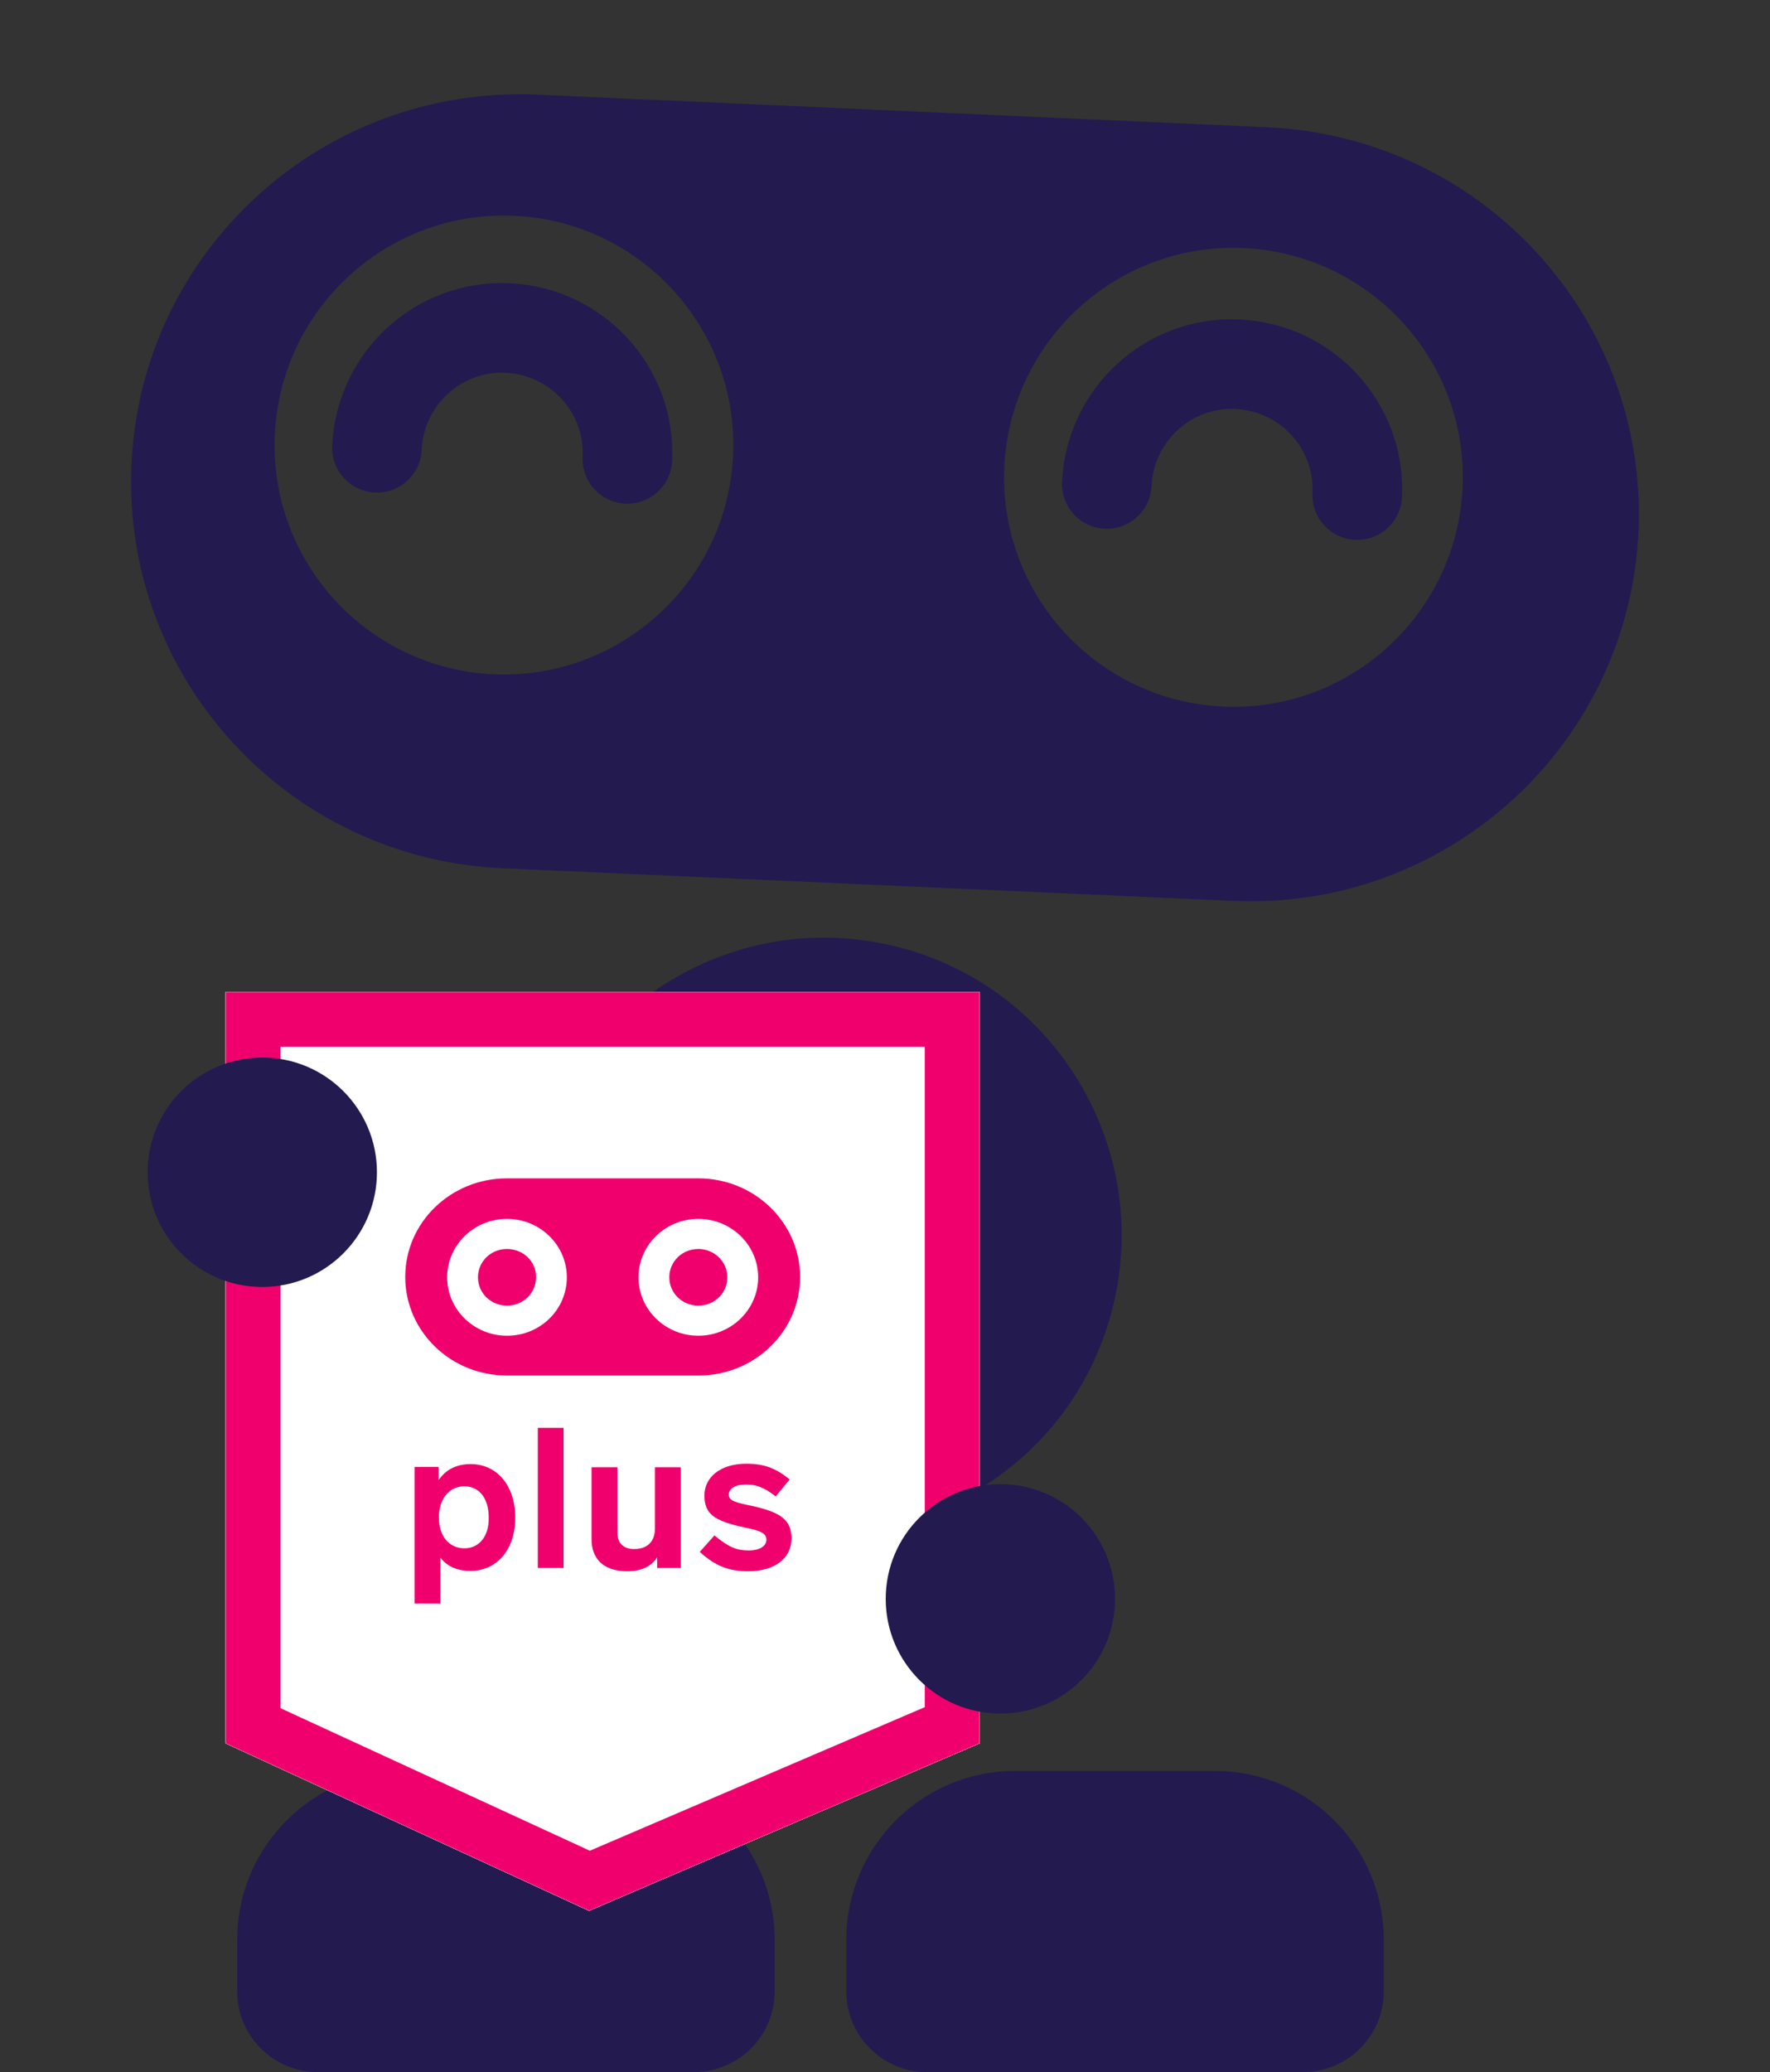<?xml version="1.0" encoding="utf-8"?>
<!-- Generator: Adobe Illustrator 26.0.3, SVG Export Plug-In . SVG Version: 6.00 Build 0)  -->
<svg version="1.1" id="Layer_1" xmlns="http://www.w3.org/2000/svg" xmlns:xlink="http://www.w3.org/1999/xlink" x="0px" y="0px"
	 width="494px" height="578px" viewBox="0 0 494 578" style="enable-background:new 0 0 494 578;" xml:space="preserve">
<rect x="0" y="0" width="494" height="578" fill="#333333" stroke="none"/>
<style type="text/css">
	.st0{fill:#231A4F;}
	.st1{fill:none;stroke:#231A4F;stroke-width:25;stroke-linecap:round;stroke-miterlimit:10;}
	.st2{clip-path:url(#SVGID_00000134949517583294025890000000489767694811476609_);}
	.st3{clip-path:url(#SVGID_00000037691117711103685360000013385864907201269900_);enable-background:new    ;}
	.st4{clip-path:url(#SVGID_00000062183257954937717520000009829731486302110644_);}
	
		.st5{clip-path:url(#SVGID_00000121254546341683691620000013414877768478921901_);fill:#FFFFFF;stroke:#F0006C;stroke-width:30.601;stroke-miterlimit:10;}
	.st6{clip-path:url(#SVGID_00000011732826174470789510000016355045143975790772_);enable-background:new    ;}
	.st7{clip-path:url(#SVGID_00000075126737567737484400000006733683007419025316_);}
	.st8{clip-path:url(#SVGID_00000076566960526138871360000013048156684979528866_);}
	.st9{clip-path:url(#SVGID_00000161629783700000123380000017245465045337566902_);fill:#F0006C;}
	.st10{clip-path:url(#SVGID_00000127025298583739352300000001411383889810876801_);}
	.st11{clip-path:url(#SVGID_00000043415641288125508560000008706042420062478210_);fill:#F0006C;}
	.st12{clip-path:url(#SVGID_00000120556312408982824650000014947150085827027094_);}
	.st13{clip-path:url(#SVGID_00000052819077034137111910000015422833448156023208_);fill:#F0006C;}
	.st14{clip-path:url(#SVGID_00000103244931900322775960000001923136124303328129_);}
	.st15{clip-path:url(#SVGID_00000180342344539602422420000011569029408789363355_);fill:#F0006C;}
</style>
<g>
	<path class="st0" d="M353.7,35.5l-203.8-9.1C90,23.8,39.4,69.9,36.7,129.5c-2.7,59.6,43.7,110.1,103.6,112.7l203.8,9.1
		c59.9,2.7,110.5-43.5,113.2-103.1C459.9,88.6,413.6,38.2,353.7,35.5z M137.8,188.1c-35.3-1.6-62.7-31.5-61.1-66.8
		c1.6-35.3,31.5-62.7,66.8-61.1c35.3,1.6,62.7,31.5,61.1,66.8C203,162.3,173.1,189.6,137.8,188.1z M341.4,197.1
		c-35.3-1.6-62.7-31.5-61.1-66.8c1.6-35.3,31.5-62.7,66.8-61.1c35.3,1.6,62.7,31.5,61.1,66.8C406.6,171.3,376.7,198.7,341.4,197.1z"
		/>
	<path class="st0" d="M226.5,427.5c-6.1-0.3-12.3-1.2-18.3-2.9c-44.1-12-70.3-57.7-58.2-101.9c5.8-21.4,19.6-39.2,38.9-50.2
		c19.2-11,41.6-13.8,63-8c44.1,12,70.3,57.7,58.2,101.9c-5.8,21.4-19.6,39.2-38.9,50.2C257.4,424.5,242,428.2,226.5,427.5z
		 M231.7,305.6c-7.3-0.3-14.5,1.4-21,5.1c-9,5.2-15.5,13.5-18.3,23.6c-2.7,10-1.4,20.6,3.8,29.6c5.2,9,13.5,15.5,23.6,18.3
		c10,2.7,20.6,1.4,29.6-3.8c9-5.2,15.5-13.5,18.3-23.6c5.7-20.7-6.6-42.2-27.4-47.9C237.5,306.2,234.6,305.7,231.7,305.6z"/>
	<path class="st1" d="M105.2,124.9c0.9-19.3,17.2-34.3,36.5-33.4s34.3,17.2,33.4,36.5"/>
	<path class="st1" d="M308.9,135c0.9-19.3,17.2-34.3,36.5-33.4s34.3,17.2,33.4,36.5"/>
	<path class="st0" d="M169.1,494h-55.8c-26,0-47.1,21.1-47.1,47.1v14.4c0,12.4,10.1,22.5,22.5,22.5h105c12.4,0,22.5-10.1,22.5-22.5
		v-14.4C216.2,515.1,195.1,494,169.1,494z"/>
	<g>
		<defs>
			<polygon id="SVGID_1_" points="63,276.7 273.4,276.7 273.4,486.3 164.4,533 63,486.3 			"/>
		</defs>
		<use xlink:href="#SVGID_1_"  style="overflow:visible;fill-rule:evenodd;clip-rule:evenodd;fill:#FFFFFF;"/>
		<clipPath id="SVGID_00000113310851164066622470000000157656458562521016_">
			<use xlink:href="#SVGID_1_"  style="overflow:visible;"/>
		</clipPath>
		<g style="clip-path:url(#SVGID_00000113310851164066622470000000157656458562521016_);">
			<defs>
				<rect id="SVGID_00000162333590617764498020000002785262359420268714_" x="-427.1" y="-56.1" width="1190.5" height="3619.2"/>
			</defs>
			<use xlink:href="#SVGID_00000162333590617764498020000002785262359420268714_"  style="overflow:visible;fill:#FFFFFF;"/>
			<clipPath id="SVGID_00000062176109401470212050000015708539561443944070_">
				<use xlink:href="#SVGID_00000162333590617764498020000002785262359420268714_"  style="overflow:visible;"/>
			</clipPath>
			<g style="clip-path:url(#SVGID_00000062176109401470212050000015708539561443944070_);enable-background:new    ;">
				<g>
					<defs>
						<rect id="SVGID_00000027574618263831503110000017620575552208425353_" x="-90.5" y="121.7" width="517.5" height="565.1"/>
					</defs>
					<use xlink:href="#SVGID_00000027574618263831503110000017620575552208425353_"  style="overflow:visible;fill:#FFFFFF;"/>
					<clipPath id="SVGID_00000080175307588858706310000013938437358376581801_">
						<use xlink:href="#SVGID_00000027574618263831503110000017620575552208425353_"  style="overflow:visible;"/>
					</clipPath>
					<g style="clip-path:url(#SVGID_00000080175307588858706310000013938437358376581801_);">
						<defs>
							<rect id="SVGID_00000120536745250692049140000001335114124794290847_" x="61.8" y="274" width="212.7" height="260.3"/>
						</defs>
						<use xlink:href="#SVGID_00000120536745250692049140000001335114124794290847_"  style="overflow:visible;fill:#FFFFFF;"/>
						<clipPath id="SVGID_00000070823489332813850090000007700329210875496598_">
							<use xlink:href="#SVGID_00000120536745250692049140000001335114124794290847_"  style="overflow:visible;"/>
						</clipPath>
						
							<polygon style="clip-path:url(#SVGID_00000070823489332813850090000007700329210875496598_);fill:#FFFFFF;stroke:#F0006C;stroke-width:30.601;stroke-miterlimit:10;" points="
							63,276.7 273.4,276.7 273.4,486.3 164.4,533 63,486.3 						"/>
					</g>
				</g>
			</g>
		</g>
	</g>
	<g>
		<defs>
			<rect id="SVGID_00000100382339928093402360000006185098895174152606_" x="113.1" y="328.7" width="110.2" height="55.1"/>
		</defs>
		<clipPath id="SVGID_00000081643868309373756810000018441037476511692682_">
			<use xlink:href="#SVGID_00000100382339928093402360000006185098895174152606_"  style="overflow:visible;"/>
		</clipPath>
		<g style="clip-path:url(#SVGID_00000081643868309373756810000018441037476511692682_);enable-background:new    ;">
			<g>
				<defs>
					<rect id="SVGID_00000172421208846090084610000002140671538351384732_" x="112.6" y="328" width="111.1" height="57.1"/>
				</defs>
				<clipPath id="SVGID_00000082366404895725067590000012046951203279886746_">
					<use xlink:href="#SVGID_00000172421208846090084610000002140671538351384732_"  style="overflow:visible;"/>
				</clipPath>
				<g style="clip-path:url(#SVGID_00000082366404895725067590000012046951203279886746_);">
					<defs>
						<path id="SVGID_00000039110764183765085090000016806727423858450619_" d="M194.9,328.7h-53.4c-15.7,0-28.4,12.3-28.4,27.5
							c0,15.2,12.7,27.5,28.4,27.5h53.4c15.7,0,28.4-12.3,28.4-27.5C223.3,341.1,210.6,328.7,194.9,328.7 M141.5,372.6
							c-9.2,0-16.7-7.3-16.7-16.3s7.5-16.3,16.7-16.3c9.2,0,16.7,7.3,16.7,16.3S150.8,372.6,141.5,372.6 M194.9,372.6
							c-9.2,0-16.7-7.3-16.7-16.3s7.5-16.3,16.7-16.3c9.2,0,16.7,7.3,16.7,16.3S204.1,372.6,194.9,372.6"/>
					</defs>
					<clipPath id="SVGID_00000125591551344657942690000009173460243090162865_">
						<use xlink:href="#SVGID_00000039110764183765085090000016806727423858450619_"  style="overflow:visible;"/>
					</clipPath>
					<g style="clip-path:url(#SVGID_00000125591551344657942690000009173460243090162865_);">
						<defs>
							<rect id="SVGID_00000127734893281679842530000014302587637353628859_" x="112.6" y="328" width="111.1" height="57.1"/>
						</defs>
						<clipPath id="SVGID_00000178921042891632285700000008148778925374466728_">
							<use xlink:href="#SVGID_00000127734893281679842530000014302587637353628859_"  style="overflow:visible;"/>
						</clipPath>
						
							<rect x="97.2" y="312.9" style="clip-path:url(#SVGID_00000178921042891632285700000008148778925374466728_);fill:#F0006C;" width="141.9" height="86.8"/>
					</g>
				</g>
				<g style="clip-path:url(#SVGID_00000082366404895725067590000012046951203279886746_);">
					<defs>
						<path id="SVGID_00000003067263313783002570000001219983281347883137_" d="M141.5,348.4c-4.5,0-8.1,3.5-8.1,7.9
							c0,4.4,3.6,7.9,8.1,7.9s8.1-3.5,8.1-7.9C149.7,351.9,146,348.4,141.5,348.4"/>
					</defs>
					<clipPath id="SVGID_00000120546857665553898350000008757836337176253866_">
						<use xlink:href="#SVGID_00000003067263313783002570000001219983281347883137_"  style="overflow:visible;"/>
					</clipPath>
					<g style="clip-path:url(#SVGID_00000120546857665553898350000008757836337176253866_);">
						<defs>
							<rect id="SVGID_00000134934059244760942170000010564206806019217056_" x="112.6" y="328" width="111.1" height="57.1"/>
						</defs>
						<clipPath id="SVGID_00000054266565435438001820000013361738884298629274_">
							<use xlink:href="#SVGID_00000134934059244760942170000010564206806019217056_"  style="overflow:visible;"/>
						</clipPath>
						
							<rect x="117.6" y="332.5" style="clip-path:url(#SVGID_00000054266565435438001820000013361738884298629274_);fill:#F0006C;" width="48" height="47.6"/>
					</g>
				</g>
				<g style="clip-path:url(#SVGID_00000082366404895725067590000012046951203279886746_);">
					<defs>
						<path id="SVGID_00000131346008282322007540000008878059819099463080_" d="M194.9,348.4c-4.5,0-8.1,3.5-8.1,7.9
							c0,4.4,3.6,7.9,8.1,7.9s8.1-3.5,8.1-7.9C203,351.9,199.3,348.4,194.9,348.4"/>
					</defs>
					<clipPath id="SVGID_00000121280928299635537880000001443103628475525546_">
						<use xlink:href="#SVGID_00000131346008282322007540000008878059819099463080_"  style="overflow:visible;"/>
					</clipPath>
					<g style="clip-path:url(#SVGID_00000121280928299635537880000001443103628475525546_);">
						<defs>
							<rect id="SVGID_00000104670320246036716710000005279952634688558467_" x="112.6" y="328" width="111.1" height="57.1"/>
						</defs>
						<clipPath id="SVGID_00000080168414638561427200000016078527246815912357_">
							<use xlink:href="#SVGID_00000104670320246036716710000005279952634688558467_"  style="overflow:visible;"/>
						</clipPath>
						
							<rect x="170.9" y="332.5" style="clip-path:url(#SVGID_00000080168414638561427200000016078527246815912357_);fill:#F0006C;" width="48" height="47.6"/>
					</g>
				</g>
			</g>
		</g>
	</g>
	<g>
		<defs>
			<path id="SVGID_00000048464984358619399810000008255213579969877140_" d="M208.8,438.3c7.7,0,12.1-3.8,12.1-9.2
				c0-5.2-3.2-7.3-10.9-9c-4.7-1-6.6-1.4-6.6-3.2c0-1.7,1.9-2.8,4.7-2.8c2.9,0,5,0.7,8.4,3.3l3.9-4.7c-4-3.3-7.4-4.4-12.1-4.4
				c-7.5,0-11.7,4-11.7,8.8c0,5,2.4,7,10.4,8.8c4,0.9,6.9,1.3,6.9,3.6c0,1.9-2.1,3-4.9,3c-3.3,0-5.5-0.8-9.6-4.2l-4.1,4.6
				C199.8,437,203.7,438.3,208.8,438.3z M175.1,438.3c4.2,0,6.9-1.6,8.3-3.9v3h6.6v-28.1h-7.2v17c0,3.9-2.3,5.8-5.8,5.8
				c-3.2,0-4.7-1.8-4.7-4.7v-18.1h-7.2v20.1C165.1,434.5,168.1,438.3,175.1,438.3z M157.3,437.4v-39.1h-7.2v39.1H157.3z
				 M129.6,431.9c-4,0-7.1-3.1-7.1-8.6c0-5.4,3-8.7,7.1-8.7c4.2,0,6.8,3.4,6.8,8.7C136.5,428.6,133.7,431.9,129.6,431.9z
				 M122.9,447.3v-12.8c1.9,2.4,4.6,3.7,8.4,3.7c7.2,0,12.5-5.7,12.5-14.9c0-9.1-5.3-14.9-12.4-14.9c-4.2,0-7.1,1.7-9,4.5v-3.7h-6.7
				v38.1H122.9z"/>
		</defs>
		<clipPath id="SVGID_00000039099083821461995170000016295798116975901829_">
			<use xlink:href="#SVGID_00000048464984358619399810000008255213579969877140_"  style="overflow:visible;"/>
		</clipPath>
		<g style="clip-path:url(#SVGID_00000039099083821461995170000016295798116975901829_);">
			<defs>
				<rect id="SVGID_00000031182894848163316400000012794661588005160373_" x="-427.1" y="-56.1" width="1190.5" height="3619.2"/>
			</defs>
			<clipPath id="SVGID_00000181792360127528980010000016547193880182474893_">
				<use xlink:href="#SVGID_00000031182894848163316400000012794661588005160373_"  style="overflow:visible;"/>
			</clipPath>
			
				<rect x="99.8" y="382.4" style="clip-path:url(#SVGID_00000181792360127528980010000016547193880182474893_);fill:#F0006C;" width="137" height="80.8"/>
		</g>
	</g>
	<circle class="st0" cx="73.2" cy="327" r="32"/>
	<circle class="st0" cx="279.2" cy="446" r="32"/>
	<path class="st0" d="M339.1,494h-55.8c-26,0-47.1,21.1-47.1,47.1v14.4c0,12.4,10.1,22.5,22.5,22.5h105c12.4,0,22.5-10.1,22.5-22.5
		v-14.4C386.2,515.1,365.1,494,339.1,494z"/>
</g>
</svg>
